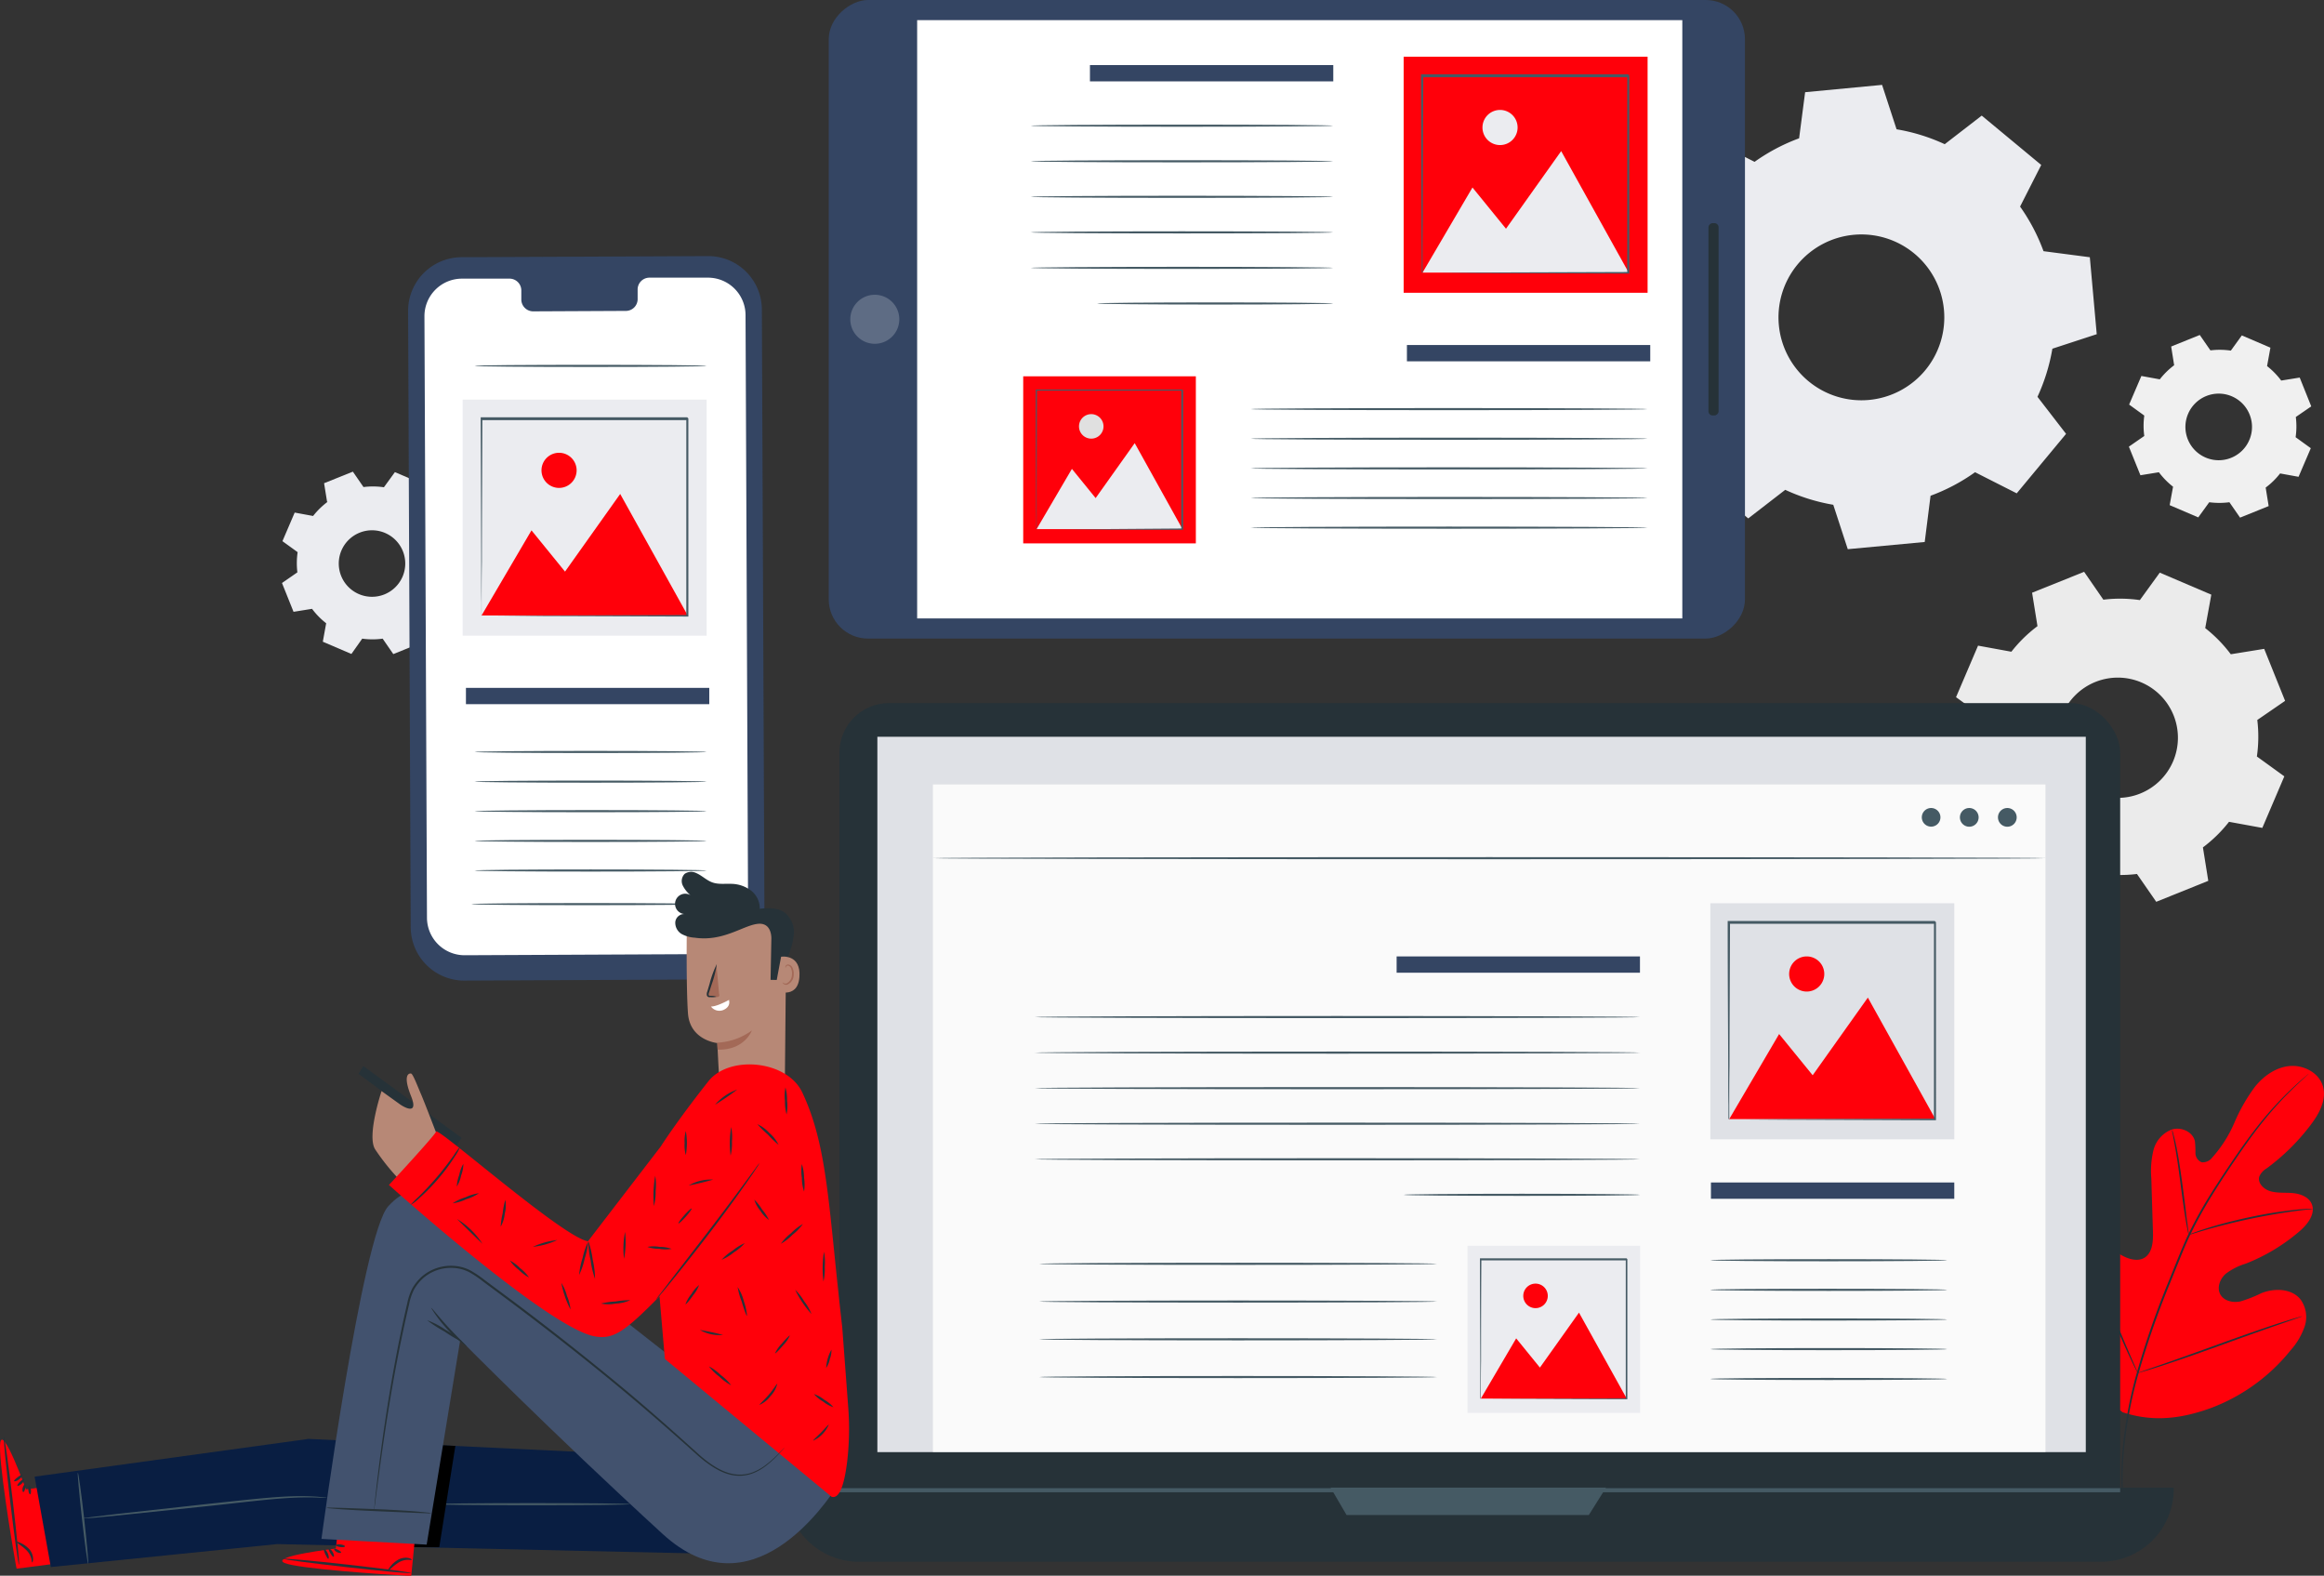 <svg xmlns="http://www.w3.org/2000/svg" width="684" height="463.653" viewBox="0 0 684 463.653"><rect x="0" y="0" width="684" height="463.653" fill="#333333" stroke="none"/><defs><style>.a,.i{fill:#ebecf0;}.a,.b,.c{fill-rule:evenodd;}.b{fill:#ebebeb;}.c{fill:#f0f0f0;}.d{fill:#ff000a;}.e{fill:#263238;}.f{fill:#344563;}.g{fill:#fff;}.h{fill:#455a64;}.j{fill:#5e6c84;}.k{fill:#e0e0e0;}.l{fill:#dfe1e6;}.m{fill:#fafafa;}.n{fill:#091e42;}.o{fill:#b78876;}.p{fill:#a36957;}.q{fill:#42526e;}</style></defs><g transform="translate(0)"><g transform="translate(82.994 24.978)"><path class="a" d="M571.415,184.773a22.5,22.5,0,0,0-4.255,4.159l-5.421-1-3.606,8.414,4.472,3.233a22.289,22.289,0,0,0-.072,5.938L558,208.658l3.4,8.474,5.445-.877a22.088,22.088,0,0,0,4.159,4.243l-.986,5.433,8.414,3.606,3.185-4.508a21.9,21.9,0,0,0,6.01,0l3.137,4.544,8.414-3.4-.877-5.445a22.169,22.169,0,0,0,4.255-4.159l5.421.986,3.606-8.414-4.46-3.234a22.9,22.9,0,0,0,0-6.01l4.544-2.993-3.4-8.414-5.445.865a22.439,22.439,0,0,0-4.159-4.243l.986-5.481-8.414-3.606L588,180.482a22.391,22.391,0,0,0-6.01-.06l-3.125-4.532-8.474,3.4.877,5.445Zm9.436,9.075a9.785,9.785,0,1,1-5.433,12.73A9.785,9.785,0,0,1,580.851,193.849Z" transform="translate(-558 -62.08)"/><path class="b" d="M136.339,216.4a40.7,40.7,0,0,0-7.681,7.525l-9.809-1.791L112.37,237.3l8.126,5.89a40.175,40.175,0,0,0-.108,10.746l-8.2,5.662,6.142,15.314,9.8-1.671a39.98,39.98,0,0,0,7.525,7.681l-1.791,9.809,15.17,6.551,5.842-8.078a40.678,40.678,0,0,0,10.746.12l5.674,8.186,15.314-6.166-1.575-9.845a40.691,40.691,0,0,0,7.681-7.525l9.8,1.791,6.479-15.17-8.078-5.842a40.679,40.679,0,0,0,.12-10.746l8.186-5.626-6.154-15.3-9.833,1.587a41.136,41.136,0,0,0-7.525-7.693l1.791-9.845-15.17-6.479-5.854,8.078a40.676,40.676,0,0,0-10.746-.12l-5.662-8.2-15.314,6.154Zm17.045,16.42a17.694,17.694,0,1,1-9.821,23.007,17.694,17.694,0,0,1,9.821-23.007Z" transform="translate(380.336 -57.126)"/><path class="c" d="M119.123,151.325a22.445,22.445,0,0,0-4.243,4.159l-5.421-.986-3.606,8.414,4.46,3.234a22.393,22.393,0,0,0,0,6.01l-4.532,3.137,3.4,8.414,5.433-.878a22.573,22.573,0,0,0,4.171,4.255l-1,5.421,8.414,3.606,3.233-4.46a22.841,22.841,0,0,0,5.938,0l3.137,4.532,8.414-3.4-.878-5.445a22.093,22.093,0,0,0,4.243-4.159l5.433.986,3.606-8.414-4.472-3.234a21.9,21.9,0,0,0,.06-5.95l4.544-3.125-3.4-8.474-5.445.877a22.516,22.516,0,0,0-4.159-4.255l.986-5.421-8.414-3.606-3.234,4.472a22.4,22.4,0,0,0-6.01-.072l-3.137-4.532-8.414,3.4.865,5.445Zm9.436,9.075a9.8,9.8,0,1,1-5.358,5.258,9.8,9.8,0,0,1,5.358-5.258Z" transform="translate(437.797 -68.841)"/><path class="a" d="M207.221,96.933a55.475,55.475,0,0,0-13.1,6.924L181.858,97.63l-14.521,17.5,8.414,10.9a56.2,56.2,0,0,0-4.387,14.16l-13.054,4.267,2.1,22.647,13.631,1.779A55.558,55.558,0,0,0,180.969,182l-6.227,12.261,17.514,14.521,10.891-8.414a55.776,55.776,0,0,0,14.136,4.4l4.267,13.066,22.647-2.116,1.719-13.607a55.475,55.475,0,0,0,13.1-6.924l12.261,6.215L285.8,183.9,277.385,173a56.2,56.2,0,0,0,4.387-14.16l13.054-4.267-2.031-22.647-13.631-1.779a55.8,55.8,0,0,0-6.9-13.126l6.227-12.249L260.977,90.249l-10.891,8.414a55.293,55.293,0,0,0-14.172-4.387L231.647,81.21,209,83.362l-1.779,13.631ZM223.3,125.325a24.4,24.4,0,1,1-22.034,26.553A24.4,24.4,0,0,1,223.3,125.325Z" transform="translate(239.291 -81.21)"/></g><g transform="translate(605.862 313.65)"><path class="d" d="M121.365,423.1c-15-9.821-18.812-28.633-18.656-45.678,0-2.837-.361-5.818.95-8.342s4.448-4.291,7.056-3.161c2.152.938,3.137,3.366,4.387,5.361a16.709,16.709,0,0,0,6.888,6.191c1.851.889,4.123,1.406,5.9.385,2.4-1.406,2.657-4.808,2.572-7.609q-.252-7.885-.481-15.759a25.833,25.833,0,0,1,.649-8.414,8.823,8.823,0,0,1,5.421-6.01c2.7-.817,6.094.649,6.743,3.39a26.2,26.2,0,0,1,.168,3.51,2.969,2.969,0,0,0,1.827,2.753,3.486,3.486,0,0,0,3.1-1.37,37.6,37.6,0,0,0,6.563-10.326,51.69,51.69,0,0,1,6.106-10.626c2.6-3.173,6.239-5.722,10.326-6.01s8.5,2.068,9.616,6.01-1.118,8.042-3.606,11.311a63.313,63.313,0,0,1-12.97,12.814,5.217,5.217,0,0,0-2.164,2.4c-.565,1.9,1.286,3.714,3.173,4.291,2.152.649,4.46.373,6.683.577s4.676,1.118,5.565,3.173c1.2,2.861-1.13,5.938-3.474,7.97a54.993,54.993,0,0,1-15.939,9.616,18.5,18.5,0,0,0-5.938,3.029c-1.659,1.49-2.62,4.051-1.551,6.01s3.714,2.536,5.914,2.079a38.748,38.748,0,0,0,6.167-2.428c3.895-1.551,8.967-1.407,11.564,1.887a8.823,8.823,0,0,1,1.2,7.861,20.567,20.567,0,0,1-4.159,7.068,54.837,54.837,0,0,1-23.043,16.829c-9.027,3.342-17.454,4.387-26.577,1.334" transform="translate(-102.664 -321.36)"/><path class="e" d="M161.535,323.29l-.276.276-.829.757c-.733.673-1.8,1.659-3.161,2.969a106.841,106.841,0,0,0-10.626,11.888c-2.055,2.657-4.2,5.674-6.431,8.943s-4.58,6.8-6.924,10.59a125.71,125.71,0,0,0-6.743,12.213c-1.058,2.176-1.983,4.46-2.921,6.78s-1.9,4.676-2.861,7.068a254.949,254.949,0,0,0-9.508,27.359,124.638,124.638,0,0,0-4.2,23.247,89.947,89.947,0,0,0,.12,15.927c.192,1.863.373,3.318.529,4.3.072.469.12.841.168,1.118a3.059,3.059,0,0,1,0,.385,2.818,2.818,0,0,1-.1-.373,8.794,8.794,0,0,0-.2-1.118c-.192-.974-.409-2.4-.637-4.291a86.423,86.423,0,0,1-.289-15.975,121.747,121.747,0,0,1,4.1-23.344,251.3,251.3,0,0,1,9.484-27.443q1.466-3.606,2.861-7.056c.95-2.32,1.887-4.616,2.945-6.816a126.591,126.591,0,0,1,6.8-12.249c2.4-3.786,4.736-7.3,6.972-10.566s4.412-6.275,6.5-8.931a101.353,101.353,0,0,1,10.818-11.8c1.382-1.286,2.488-2.26,3.246-2.9l.853-.733C161.427,323.362,161.523,323.278,161.535,323.29Z" transform="translate(-87.901 -320.971)"/><path class="e" d="M140.717,367.9a5.791,5.791,0,0,1-.3-1.2c-.168-.781-.385-1.9-.613-3.306-.469-2.8-1-6.683-1.551-10.963s-1.13-8.15-1.647-10.939c-.252-1.382-.469-2.512-.625-3.294a5.485,5.485,0,0,1-.192-1.2,5.059,5.059,0,0,1,.4,1.2c.216.757.493,1.875.793,3.258.6,2.777,1.2,6.647,1.791,10.939s1.034,8.054,1.394,10.987c.18,1.31.337,2.4.445,3.318A5.217,5.217,0,0,1,140.717,367.9Z" transform="translate(-102.398 -318.2)"/><path class="e" d="M141.934,356.355a7.829,7.829,0,0,1-1.454.2c-.938.108-2.308.252-3.979.493-3.354.433-7.97,1.2-13.018,2.26s-9.616,2.248-12.826,3.173c-1.635.457-2.945.865-3.847,1.142a7.215,7.215,0,0,1-1.43.373,10.481,10.481,0,0,1,1.358-.565c.89-.337,2.188-.793,3.81-1.3,3.233-1.034,7.765-2.26,12.826-3.33a131.253,131.253,0,0,1,13.078-2.128c1.695-.192,3.065-.277,4-.313A7.35,7.35,0,0,1,141.934,356.355Z" transform="translate(-67.061 -314.296)"/><path class="e" d="M167.893,404.23a1.947,1.947,0,0,1-.264-.433l-.661-1.3c-.565-1.13-1.346-2.777-2.284-4.808-1.875-4.111-4.279-9.869-6.84-16.252s-4.928-12.165-6.707-16.3l-2.128-4.9-.577-1.334c-.12-.313-.18-.481-.156-.481a2.4,2.4,0,0,1,.252.433l.661,1.3c.577,1.13,1.346,2.777,2.284,4.808,1.875,4.111,4.279,9.869,6.852,16.252s4.916,12.165,6.707,16.3c.865,2.019,1.587,3.678,2.128,4.9l.565,1.334A1.97,1.97,0,0,1,167.893,404.23Z" transform="translate(-144.576 -313.872)"/><path class="e" d="M156.406,382.65a3.131,3.131,0,0,1-.469.216l-1.406.493-5.193,1.8c-4.375,1.515-10.4,3.678-17.045,6.082s-12.694,4.508-17.105,5.938c-2.212.721-3.991,1.274-5.241,1.635l-1.43.409c-.337.1-.517.132-.517.108a2.532,2.532,0,0,1,.481-.2l1.406-.5,5.181-1.791c4.375-1.515,10.4-3.678,17.045-6.082s12.706-4.52,17.105-5.95c2.212-.709,4-1.274,5.241-1.635l1.442-.409A2.6,2.6,0,0,1,156.406,382.65Z" transform="translate(-84.683 -308.977)"/></g><g transform="translate(120.113 75.356)"><path class="f" d="M501.158,336.315l72.519-.337A15.759,15.759,0,0,0,589.4,320.111l-.77-181.3a15.771,15.771,0,0,0-15.867-15.687l-72.519.325a15.8,15.8,0,0,0-15.735,15.819l.769,181.316a15.783,15.783,0,0,0,15.879,15.735Z" transform="translate(-484.51 -123.12)"/><path class="g" d="M499.543,128.689h14.064a3.474,3.474,0,0,1,3.426,3.534v2.548a3.51,3.51,0,0,0,3.426,3.546l27.419-.132a3.474,3.474,0,0,0,3.39-3.606v-2.572a3.486,3.486,0,0,1,3.39-3.606h17.261a11.047,11.047,0,0,1,11.107,10.987l.757,176.977a11.059,11.059,0,0,1-11.023,11.083l-72.375.337A11.071,11.071,0,0,1,489.266,316.8l-.745-176.977a11.047,11.047,0,0,1,11.023-11.131Z" transform="translate(-483.712 -122.053)"/><rect class="f" width="71.618" height="4.796" transform="translate(17.021 127.057)"/><path class="h" d="M498.68,244.563c0,.168,15.29.313,34.138.313s34.15-.144,34.15-.313-15.29-.313-34.15-.313S498.68,244.394,498.68,244.563Z" transform="translate(-479.11 -98.646)"/><path class="h" d="M498.68,150.053c0,.18,15.29.313,34.138.313s34.15-.132,34.15-.313-15.29-.313-34.15-.313S498.68,149.848,498.68,150.053Z" transform="translate(-479.11 -117.741)"/><path class="h" d="M498.68,251.823c0,.168,15.29.313,34.138.313s34.15-.144,34.15-.313-15.29-.312-34.15-.312S498.68,251.642,498.68,251.823Z" transform="translate(-479.11 -97.179)"/><path class="h" d="M498.68,259.052c0,.168,15.29.313,34.138.313s34.15-.144,34.15-.313-15.29-.312-34.15-.312S498.68,258.908,498.68,259.052Z" transform="translate(-479.11 -95.718)"/><path class="h" d="M498.68,266.333c0,.168,15.29.313,34.138.313s34.15-.144,34.15-.313-15.29-.313-34.15-.313S498.68,266.152,498.68,266.333Z" transform="translate(-479.11 -94.247)"/><path class="h" d="M498.68,273.583c0,.18,15.29.313,34.138.313s34.15-.132,34.15-.313-15.29-.313-34.15-.313S498.68,273.414,498.68,273.583Z" transform="translate(-479.11 -92.783)"/><path class="h" d="M499.49,281.813c0,.168,15.29.313,34.138.313s34.15-.144,34.15-.313-15.29-.313-34.15-.313S499.49,281.632,499.49,281.813Z" transform="translate(-480.894 -91.12)"/><rect class="i" width="71.798" height="69.466" transform="translate(16.06 42.228)"/><path class="d" d="M563.977,217.1l-19.87-35.749L527.868,204.2,518,192.06,503.31,217.1Z" transform="translate(-481.685 -111.355)"/><path class="d" d="M530.51,176.439a5.169,5.169,0,1,0,5.169-5.169A5.169,5.169,0,0,0,530.51,176.439Z" transform="translate(-491.251 -113.391)"/><path class="h" d="M503.349,221.085v-4.219c0-2.753,0-6.743.084-11.8,0-10.145.084-24.594.144-41.939l-.288.289h60.655c.084.072-.637-.649-.336-.337h0v57.987l.3-.3-43.863.156-12.381.072h-.12l12.309.072,44.055.156h.3V162.93h0c.313.3-.409-.433-.349-.349H503.085v.5c.072,17.43.12,31.938.156,42.132,0,5.025,0,8.991.072,11.732V220.8A1.019,1.019,0,0,0,503.349,221.085Z" transform="translate(-481.724 -115.148)"/></g><g transform="translate(243.911)"><rect class="f" width="187.904" height="269.667" rx="11.55" transform="translate(0 187.904) rotate(-90)"/><rect class="g" width="176.052" height="225.203" transform="translate(26.024 181.978) rotate(-90)"/><path class="j" d="M458.712,132.59a7.212,7.212,0,1,0,7.212,7.212A7.212,7.212,0,0,0,458.712,132.59Z" transform="translate(-445.153 -45.85)"/><rect class="e" width="56.592" height="2.981" rx="1.22" transform="translate(258.921 122.248) rotate(-90)"/><rect class="f" width="71.618" height="4.796" transform="translate(76.883 19.149)"/><rect class="f" width="71.618" height="4.796" transform="translate(170.174 101.525)"/><path class="h" d="M345.28,91.253c0,.18,19.93.313,44.476.313s44.536-.132,44.536-.313-19.93-.313-44.536-.313S345.28,91.084,345.28,91.253Z" transform="translate(-285.839 -54.266)"/><path class="h" d="M345.28,99.963c0,.168,19.93.313,44.476.313s44.536-.144,44.536-.313-19.93-.313-44.536-.313S345.28,99.782,345.28,99.963Z" transform="translate(-285.839 -52.506)"/><path class="h" d="M345.28,108.663c0,.168,19.93.313,44.476.313s44.536-.144,44.536-.313-19.93-.313-44.536-.313S345.28,108.494,345.28,108.663Z" transform="translate(-285.839 -50.748)"/><path class="h" d="M345.28,117.363c0,.18,19.93.313,44.476.313s44.536-.132,44.536-.312-19.93-.313-44.536-.313S345.28,117.194,345.28,117.363Z" transform="translate(-285.839 -48.99)"/><path class="h" d="M345.28,126.053c0,.168,19.93.313,44.476.313s44.536-.144,44.536-.313-19.93-.312-44.536-.312S345.28,125.9,345.28,126.053Z" transform="translate(-285.839 -47.234)"/><path class="h" d="M345.24,134.773c0,.168,15.566.313,34.763.313s34.763-.144,34.763-.313-15.555-.313-34.763-.313S345.24,134.6,345.24,134.773Z" transform="translate(-266.266 -45.473)"/><path class="h" d="M268.28,160.633c0,.168,26.157.313,58.419.313s58.419-.144,58.419-.313-26.157-.312-58.419-.312S268.28,160.452,268.28,160.633Z" transform="translate(-144.109 -40.248)"/><path class="h" d="M268.28,167.883c0,.18,26.157.313,58.419.313s58.419-.132,58.419-.313-26.157-.313-58.419-.313S268.28,167.714,268.28,167.883Z" transform="translate(-144.109 -38.783)"/><path class="h" d="M268.28,175.143c0,.168,26.157.312,58.419.312s58.419-.144,58.419-.312-26.157-.313-58.419-.313S268.28,174.962,268.28,175.143Z" transform="translate(-144.109 -37.316)"/><path class="h" d="M268.28,182.393c0,.18,26.157.313,58.419.313s58.419-.132,58.419-.313-26.157-.312-58.419-.312S268.28,182.224,268.28,182.393Z" transform="translate(-144.109 -35.851)"/><path class="h" d="M268.28,189.653c0,.168,26.157.313,58.419.313s58.419-.144,58.419-.312-26.157-.313-58.419-.313S268.28,189.484,268.28,189.653Z" transform="translate(-144.109 -34.384)"/><rect class="d" width="71.798" height="69.466" transform="translate(169.212 16.684)"/><path class="i" d="M333.577,133.169,313.707,97.42l-16.24,22.839L287.6,108.13,272.91,133.169Z" transform="translate(-98.133 -52.956)"/><path class="i" d="M300.11,92.5a5.169,5.169,0,1,0,5.169-5.157A5.169,5.169,0,0,0,300.11,92.5Z" transform="translate(-107.699 -54.993)"/><path class="h" d="M273.151,137.162v-4.219c0-2.765,0-6.743.072-11.8,0-10.145.084-24.594.144-41.939l-.288.288h60.655c.084.072-.637-.637-.337-.325h0V137.1l.3-.3-43.863.144-12.369.084h-.132l12.309.084,44.055.144h.3V78.971h0c.312.3-.409-.433-.349-.361H272.694v.3c.06,17.418.108,31.938.144,42.132,0,5.025.06,8.991.072,11.732v3.847A.805.805,0,0,0,273.151,137.162Z" transform="translate(-98.374 -56.758)"/><rect class="d" width="50.81" height="49.164" transform="translate(57.241 110.732)"/><path class="i" d="M425.1,194.2,411.043,168.91l-11.5,16.167-6.984-8.595L382.17,194.2Z" transform="translate(-320.986 -38.512)"/><path class="k" d="M401.5,165.416a3.606,3.606,0,1,0,3.606-3.606A3.606,3.606,0,0,0,401.5,165.416Z" transform="translate(-327.839 -39.947)"/><path class="h" d="M382.22,196.985v-11.4c0-7.212.06-17.406.108-29.678l-.2.2h42.925c.06,0-.457-.457-.24-.228h0v41l.2-.2-30.917.228h-8.847l8.715.06,31.169.108h.216V156.043h0c.216.2-.3-.313-.252-.252H381.956v.2c0,12.333.084,22.6.108,29.811,0,3.606,0,6.371.06,8.306v2.729C382.124,196.985,382.208,197,382.22,196.985Z" transform="translate(-321.036 -41.164)"/></g><g transform="translate(231.374 206.896)"><rect class="e" width="376.949" height="249.268" rx="14.57" transform="translate(15.687)"/><path class="e" d="M547.855,424.59H139.46v.421a21.4,21.4,0,0,0,21.4,21.4h365.6a21.4,21.4,0,0,0,21.4-21.4v-.421Z" transform="translate(-139.46 -193.749)"/><path class="l" d="M0,0H355.661V210.5H0Z" transform="translate(26.854 9.905)"/><path class="h" d="M359.54,424.59l-5.073,8.066H283.162l-4.712-8.066Z" transform="translate(-118.218 -193.749)"/><rect class="m" width="327.449" height="196.402" transform="translate(43.201 23.933)"/><path class="h" d="M177.91,260.971a2.753,2.753,0,1,0,2.753-2.741,2.752,2.752,0,0,0-2.753,2.741Z" transform="translate(178.761 -227.361)"/><path class="h" d="M187.23,260.971a2.753,2.753,0,1,0,2.741-2.741A2.753,2.753,0,0,0,187.23,260.971Z" transform="translate(158.238 -227.361)"/><path class="h" d="M196.56,260.971a2.741,2.741,0,1,0,.807-1.942A2.753,2.753,0,0,0,196.56,260.971Z" transform="translate(137.693 -227.361)"/><path class="h" d="M170.86,270.562c0,.18,73.325.313,163.719.313s163.731-.132,163.731-.313-73.325-.312-163.731-.312S170.86,270.394,170.86,270.562Z" transform="translate(-127.659 -224.933)"/><rect class="h" width="376.949" height="1.202" transform="translate(15.687 231.009)"/><rect class="f" width="71.618" height="4.796" transform="translate(272.191 141.06)"/><rect class="f" width="71.618" height="4.796" transform="translate(179.682 74.539)"/><path class="h" d="M270.15,309.465c0,.168,39.884.312,89.071.312s89.072-.144,89.072-.312-39.872-.325-89.072-.325S270.15,309.284,270.15,309.465Z" transform="translate(-196.994 -217.075)"/><path class="h" d="M270.15,318.162c0,.168,39.884.313,89.071.313s89.072-.144,89.072-.313-39.872-.312-89.072-.312S270.15,318.03,270.15,318.162Z" transform="translate(-196.994 -215.316)"/><path class="h" d="M270.15,326.863c0,.18,39.884.313,89.071.313s89.072-.132,89.072-.313-39.872-.313-89.072-.313S270.15,326.694,270.15,326.863Z" transform="translate(-196.994 -213.558)"/><path class="h" d="M270.15,335.575c0,.168,39.884.313,89.071.313s89.072-.144,89.072-.313-39.872-.324-89.072-.324S270.15,335.394,270.15,335.575Z" transform="translate(-196.994 -211.8)"/><path class="h" d="M270.15,344.273c0,.168,39.884.313,89.071.313s89.072-.144,89.072-.313-39.872-.313-89.072-.313S270.15,344.092,270.15,344.273Z" transform="translate(-196.994 -210.04)"/><path class="h" d="M270.15,352.973c0,.168,15.566.313,34.763.313s34.775-.144,34.775-.313-15.627-.313-34.775-.313S270.15,352.8,270.15,352.973Z" transform="translate(-88.389 -208.282)"/><path class="h" d="M319.86,369.863c0,.18,26.217.313,58.54.313s58.54-.132,58.54-.313-26.2-.313-58.54-.313S319.86,369.694,319.86,369.863Z" transform="translate(-245.393 -204.87)"/><path class="h" d="M319.86,379.1c0,.168,26.217.313,58.54.313s58.54-.144,58.54-.312-26.2-.313-58.54-.313S319.86,378.934,319.86,379.1Z" transform="translate(-245.393 -203.003)"/><path class="h" d="M319.86,388.342c0,.168,26.217.313,58.54.313s58.54-.144,58.54-.313-26.2-.312-58.54-.312S319.86,388.162,319.86,388.342Z" transform="translate(-245.393 -201.136)"/><path class="h" d="M319.86,397.582c0,.168,26.217.313,58.54.313s58.54-.144,58.54-.313-26.2-.313-58.54-.313S319.86,397.4,319.86,397.582Z" transform="translate(-245.393 -199.269)"/><path class="h" d="M194.92,368.983c0,.168,15.627.313,34.859.313s34.859-.144,34.859-.313-15.627-.313-34.859-.313S194.92,368.8,194.92,368.983Z" transform="translate(77.091 -205.048)"/><path class="h" d="M194.92,376.233c0,.18,15.627.312,34.859.312s34.859-.132,34.859-.312-15.627-.313-34.859-.313S194.92,376.016,194.92,376.233Z" transform="translate(77.091 -203.583)"/><path class="h" d="M194.92,383.493c0,.168,15.627.313,34.859.313s34.859-.144,34.859-.313-15.627-.313-34.859-.313S194.92,383.324,194.92,383.493Z" transform="translate(77.091 -202.116)"/><path class="h" d="M194.92,390.743c0,.18,15.627.313,34.859.313s34.859-.132,34.859-.313-15.627-.313-34.859-.313S194.92,390.574,194.92,390.743Z" transform="translate(77.091 -200.651)"/><path class="h" d="M194.92,398.053c0,.168,15.627.313,34.859.313s34.859-.144,34.859-.313-15.627-.312-34.859-.312S194.92,397.824,194.92,398.053Z" transform="translate(77.091 -199.174)"/><path class="l" d="M0,0H71.8V69.466H0Z" transform="translate(272.011 58.888)"/><path class="d" d="M258.487,340.389l-19.87-35.749-16.24,22.851L212.5,315.362,197.82,340.389Z" transform="translate(79.756 -217.985)"/><path class="d" d="M225.02,299.729a5.169,5.169,0,1,0,5.169-5.169A5.169,5.169,0,0,0,225.02,299.729Z" transform="translate(70.19 -220.021)"/><path class="h" d="M198.127,344.37a2.488,2.488,0,0,0,0-.277V340.15c0-2.753,0-6.732.084-11.792,0-10.145.084-24.594.144-41.951l-.289.3h60.655c.084.072-.637-.649-.337-.337v57.975l.3-.289-43.863.144-12.381.084h-.12l12.309.084,44.055.144h.289V286.239l-.349-.349H197.67v.288c0,17.43.12,31.938.156,42.132,0,5.037,0,8.991.072,11.732v3.847A.919.919,0,0,0,198.127,344.37Z" transform="translate(79.449 -221.773)"/><rect class="i" width="50.81" height="49.164" transform="translate(200.537 159.692)"/><path class="d" d="M316.327,407.051,302.275,381.76l-11.5,16.167-6.984-8.595-10.4,17.718Z" transform="translate(-68.922 -202.403)"/><path class="d" d="M292.72,378.266a3.606,3.606,0,1,0,3.606-3.606A3.606,3.606,0,0,0,292.72,378.266Z" transform="translate(-75.763 -203.837)"/><path class="h" d="M273.46,409.881a1.6,1.6,0,0,0,0-.2v-2.789c0-1.947,0-4.808.06-8.354,0-7.212,0-17.406.1-29.678l-.2.2h42.937s-.457-.457-.24-.228h0v41.026l.216-.216-31.049.108-8.751.06h8.667l31.181.108h.2V368.723h0c.216.2-.288-.312-.24-.252H273.2v.2c0,12.333.084,22.6.108,29.823v11.023A1.021,1.021,0,0,0,273.46,409.881Z" transform="translate(-68.992 -205.089)"/></g><g transform="translate(0 256.55)"><path class="d" d="M660.626,427.453l12.02-1.43,2.825,22.526-17.586,2.272-.265-1.382c-1.13-6.178-5.277-31.47-4.532-35.785C653.918,408.845,660.626,427.453,660.626,427.453Z" transform="translate(-653 -245.773)"/><path class="e" d="M667.036,412.18c-.216,0,.613,8.486,1.851,18.884s2.4,18.812,2.62,18.788-.625-8.414-1.851-18.884S667.252,412.156,667.036,412.18Z" transform="translate(-665.901 -245.911)"/><path class="e" d="M665.773,424.449c.12.168.745-.072,1.322-.625s.817-1.2.649-1.31-.673.24-1.2.757S665.641,424.3,665.773,424.449Z" transform="translate(-660.648 -243.827)"/><path class="e" d="M666.2,423.315c.1.192.805,0,1.5-.529s1.082-1.2.925-1.322-.745.2-1.394.7S666.088,423.123,666.2,423.315Z" transform="translate(-662.032 -244.04)"/><path class="e" d="M663.587,437.865c0,.1.3.4.9.829a14.533,14.533,0,0,1,2.128,1.767,5.469,5.469,0,0,1,1.3,2.308c.168.673.12,1.118.24,1.142s.337-.421.3-1.2a4.639,4.639,0,0,0-1.2-2.753,8,8,0,0,0-2.4-1.719C664.092,437.9,663.647,437.769,663.587,437.865Z" transform="translate(-658.714 -240.727)"/><path class="e" d="M666.219,423.842c-.192-.084-.577.361-.721,1.022s0,1.2.216,1.2.409-.481.541-1.07S666.424,423.926,666.219,423.842Z" transform="translate(-658.846 -243.556)"/><path class="e" d="M664.36,424c-.2,0-.312.625-.24,1.394s.325,1.346.529,1.3.325-.661.241-1.382S664.576,424,664.36,424Z" transform="translate(-655.785 -243.522)"/><path class="n" d="M493.652,450.378l66.629-6.756,138.163,3.089L661.71,417.094,569.5,412.67,488.88,423.777Z" transform="translate(-478.694 -245.812)"/><path class="h" d="M517.37,428.7c0,.18,12.97.313,28.969.313s28.957-.132,28.957-.312-12.958-.313-28.957-.313S517.37,428.534,517.37,428.7Z" transform="translate(-389.792 -242.635)"/><path d="M574.024,414.445l-4.736,29.8H560.2l6.912-30.123Z" transform="translate(-440.003 -245.519)"/><path class="d" d="M585.318,441.531l1.346-12.02,22.586,2.4-1.743,17.6H606.1c-6.274-.313-31.842-2.019-35.869-3.726C565.689,443.826,585.318,441.531,585.318,441.531Z" transform="translate(-486.469 -242.409)"/><path class="e" d="M571.04,442c0,.216,8.414,1.334,18.812,2.5s18.86,1.935,18.884,1.719-8.414-1.322-18.8-2.488S571.064,441.836,571.04,442Z" transform="translate(-487.745 -239.89)"/><path class="e" d="M591.393,441.922c.2-.084.108-.745-.3-1.43s-.973-1.07-1.13-.938.084.709.457,1.334S591.176,442.007,591.393,441.922Z" transform="translate(-493.193 -240.385)"/><path class="e" d="M592.5,442.471c.2,0,.18-.781-.18-1.587s-.89-1.31-1.07-1.2,0,.757.361,1.5S592.3,442.579,592.5,442.471Z" transform="translate(-495.855 -240.357)"/><path class="e" d="M570.9,445.462c.072.072.457-.2,1.01-.685a14.871,14.871,0,0,1,2.2-1.671,5.434,5.434,0,0,1,2.548-.733c.685,0,1.118.132,1.2,0s-.325-.421-1.118-.565a4.568,4.568,0,0,0-2.981.6,7.971,7.971,0,0,0-2.212,1.971C571.042,444.993,570.814,445.39,570.9,445.462Z" transform="translate(-456.687 -239.934)"/><path class="e" d="M588.2,439.643c-.132.168.216.637.829.938s1.2.277,1.2.072-.373-.5-.913-.769S588.318,439.463,588.2,439.643Z" transform="translate(-489.83 -240.378)"/><path class="e" d="M587.22,438.732c0,.216.541.457,1.3.553s1.382,0,1.394-.216-.577-.457-1.3-.553S587.268,438.528,587.22,438.732Z" transform="translate(-488.371 -240.597)"/><path class="o" d="M508.073,333.408l-19.233-.349c-.265-2.224-.637-10.891-.637-10.891s-8.054-.757-8.643-8.715-.337-26.373-.337-26.373h0a27.779,27.779,0,0,1,28.068,1.779l1.2.841Z" transform="translate(-277.071 -271.788)"/><path class="g" d="M498.346,305.283c1.106-.757-3.041,1.863-5.289,1.887a3.065,3.065,0,0,0,3.666,1C499.055,307.146,498.346,305.283,498.346,305.283Z" transform="translate(-283.8 -267.536)"/><path class="p" d="M487.59,316.276a18.609,18.609,0,0,0,10.217-3.606s-2.1,5.89-10.109,5.662Z" transform="translate(-276.506 -266.016)"/><path class="e" d="M480.19,286.278a2.993,2.993,0,1,1,1.647-5.553,8.789,8.789,0,0,1-2.284-2.873,3.017,3.017,0,0,1,.565-3.4,3.366,3.366,0,0,1,3.45-.216c1.695.733,3.029,2.164,4.808,2.765s3.678.3,5.541.385a9.857,9.857,0,0,1,5.746,1.983,6.6,6.6,0,0,1,2.56,5.361c2.608-.312,5.493-.349,7.549,1.274a7.512,7.512,0,0,1,2.512,5.89,22.46,22.46,0,0,1-1.563,6.431h0a4.436,4.436,0,0,1-.793,1.659l-.974,5.722-3.546-.072.228-11.9s.361-5.025-3.967-4.58-10.181,5.313-18.584,4.075a9.125,9.125,0,0,1-3.919-1.118,3.871,3.871,0,0,1-1.8-3.486A2.633,2.633,0,0,1,480.19,286.278Z" transform="translate(-278.614 -273.858)"/><path class="o" d="M477.757,294.649c.18-.06,5.926-.805,5.385,6.01s-7.212,3.991-7.212,3.8S477.757,294.649,477.757,294.649Z" transform="translate(-247.861 -269.668)"/><path class="p" d="M477.343,301.816s.12.084.312.192a1.2,1.2,0,0,0,.878.1,2.946,2.946,0,0,0,1.563-2.512,3.824,3.824,0,0,0-.192-1.719,1.37,1.37,0,0,0-.817-.986.6.6,0,0,0-.721.277c-.108.18-.072.313-.108.325s-.144-.12-.06-.4a.709.709,0,0,1,.3-.409.866.866,0,0,1,.661-.12,1.707,1.707,0,0,1,1.2,1.2,3.872,3.872,0,0,1,.252,1.923,3.065,3.065,0,0,1-1.947,2.789,1.261,1.261,0,0,1-1.07-.264C477.343,301.973,477.319,301.828,477.343,301.816Z" transform="translate(-247.014 -269.275)"/><path class="q" d="M618.527,438.542c-3.606,5.373-25.471,38.285-51.58,14.352-33.261-30.46-59.561-57.145-59.561-57.145L497.5,456.032l-30.965-1.683s12.02-89.757,19.69-97.919c8.523-9.111,16.36-8.342,83.29,44.476Z" transform="translate(-371.922 -258.065)"/><path class="e" d="M589.02,342.508,560.1,321.4l-1.419,2.272,28.729,21.36Z" transform="translate(-453.172 -264.252)"/><path class="o" d="M583.694,341.492s-3.871-10.1-4.808-12.249-2.344-5.9-2.9-6.01-2.573.24,0,6.659-3.125,2.5-3.125,2.5L567.3,328.4s-4.4,13.15-1.9,17.117a64.429,64.429,0,0,0,6.6,8.354Z" transform="translate(-454.998 -263.885)"/><path class="d" d="M477.7,340.763c.577-1.31,37.36,31.169,44.68,32.275l21.445-27.924s4.448-7.068,14-19.161c6.179-7.8,23.2-6.179,27.647,3.33,7.6,16.156,7.693,34.114,11.744,69.058l1.767,23.632a83.359,83.359,0,0,1-.228,15.1c-.649,5.854-1.971,12.02-4.688,11.143l-49.055-40.545-1.575-18.415c-10.314,10.458-13.523,12.646-18.884,11.8-13.5-2.091-60.751-44.584-60.751-44.584S477.133,342.085,477.7,340.763Z" transform="translate(-349.327 -264.334)"/><path class="e" d="M558.96,358.321a13.793,13.793,0,0,0,2.632-2.055,58.417,58.417,0,0,0,5.638-5.782,56.814,56.814,0,0,0,4.808-6.491,15.7,15.7,0,0,0,1.623-2.933,21.959,21.959,0,0,0-1.983,2.681c-1.2,1.671-2.885,3.955-4.916,6.335s-4,4.424-5.469,5.866A23.7,23.7,0,0,0,558.96,358.321Z" transform="translate(-438.15 -260.28)"/><path class="e" d="M527.971,375.361a25.751,25.751,0,0,0-.673-5.59,26.356,26.356,0,0,0-1.3-5.481,25.685,25.685,0,0,0,.673,5.589A26.112,26.112,0,0,0,527.971,375.361Z" transform="translate(-352.841 -255.587)"/><path class="e" d="M527.69,374.183a20.424,20.424,0,0,0,1.635-4.808,21.915,21.915,0,0,0,1.022-4.964,20.427,20.427,0,0,0-1.635,4.808A22.172,22.172,0,0,0,527.69,374.183Z" transform="translate(-357.247 -255.562)"/><path class="e" d="M516.18,345.14a12.693,12.693,0,0,0-1.2,1.551l-3.2,4.351c-2.7,3.666-6.479,8.715-10.7,14.232L490.2,379.386l-3.282,4.291a12.464,12.464,0,0,0-1.2,1.623,12.856,12.856,0,0,0,1.334-1.479c.829-.974,2-2.4,3.438-4.159,2.873-3.546,6.8-8.475,11.023-14s7.946-10.626,10.554-14.364c1.31-1.863,2.4-3.39,3.053-4.46a12.424,12.424,0,0,0,1.058-1.695Z" transform="translate(-292.631 -259.456)"/><path class="e" d="M475.1,365.878a15.314,15.314,0,0,0,3.45-2.668,15.783,15.783,0,0,0,3.041-3.149,15.077,15.077,0,0,0-3.462,2.681A14.9,14.9,0,0,0,475.1,365.878Z" transform="translate(-245.276 -256.441)"/><path class="e" d="M473,376.17a30.243,30.243,0,0,0,4.808,7.14,14.714,14.714,0,0,0-2.152-3.75A15.093,15.093,0,0,0,473,376.17Z" transform="translate(-238.969 -253.186)"/><path class="e" d="M478.3,392.6c.132.108,1.2-.974,2.4-2.4a9.737,9.737,0,0,0,1.947-2.813c-.132-.108-1.2.974-2.4,2.4A9.618,9.618,0,0,0,478.3,392.6Z" transform="translate(-250.183 -250.923)"/><path class="e" d="M467.63,401.69a9.751,9.751,0,0,0,2.693,2.2,9.944,9.944,0,0,0,3.041,1.683,9.744,9.744,0,0,0-2.693-2.2,9.939,9.939,0,0,0-3.041-1.683Z" transform="translate(-228.07 -248.03)"/><path class="e" d="M481.386,405.367a7.85,7.85,0,0,0,3.2-2.561,7.933,7.933,0,0,0,2.007-3.606c-.168-.084-1.046,1.5-2.476,3.173S481.278,405.211,481.386,405.367Z" transform="translate(-257.825 -248.534)"/><path class="e" d="M492.66,394.91a15.4,15.4,0,0,0,3.077,3.029,15.22,15.22,0,0,0,3.486,2.548,15.347,15.347,0,0,0-3.077-3.029A14.94,14.94,0,0,0,492.66,394.91Z" transform="translate(-284.016 -249.4)"/><path class="e" d="M468.777,413.889a9.136,9.136,0,0,0,4.58-4.688c-.144-.1-1.046,1.058-2.308,2.332S468.669,413.769,468.777,413.889Z" transform="translate(-229.433 -246.514)"/><path class="e" d="M494.66,386a11.5,11.5,0,0,0,6.816,1.466q-3.37-.9-6.816-1.466Z" transform="translate(-288.673 -251.2)"/><path class="e" d="M488.78,375.49a21.071,21.071,0,0,0,1.2,4.279,38.427,38.427,0,0,0,1.406,4.087h.132a.1.1,0,0,0-.1-.1c-.024,0,0,0,0,.132h.132a18.035,18.035,0,0,0-.938-4.231,13.217,13.217,0,0,0-1.839-4.171Z" transform="translate(-271.686 -253.324)"/><path class="e" d="M489.35,369.642a14.136,14.136,0,0,0,3.606-2.188,13.9,13.9,0,0,0,3.185-2.7,14.638,14.638,0,0,0-3.546,2.188A14.139,14.139,0,0,0,489.35,369.642Z" transform="translate(-276.956 -255.494)"/><path class="e" d="M483.42,354.12a9.065,9.065,0,0,0,1.779,3.246,9.243,9.243,0,0,0,2.524,2.7,14.348,14.348,0,0,0-2.02-3.077A13.586,13.586,0,0,0,483.42,354.12Z" transform="translate(-261.409 -257.641)"/><path class="e" d="M475.506,353.48a13.828,13.828,0,0,0,0-4.075,13.672,13.672,0,0,0-.649-4.015,12.816,12.816,0,0,0,0,4.063A13.013,13.013,0,0,0,475.506,353.48Z" transform="translate(-238.854 -259.405)"/><path class="e" d="M469.949,375.635a16.3,16.3,0,0,0,.385-4.387,16.006,16.006,0,0,0-.24-4.387A30.94,30.94,0,0,0,469.949,375.635Z" transform="translate(-227.588 -255.067)"/><path class="e" d="M468.115,396.205a6.419,6.419,0,0,0,1.07-2.608,6.707,6.707,0,0,0,.481-2.777A12.513,12.513,0,0,0,468.115,396.205Z" transform="translate(-224.961 -250.226)"/><path class="e" d="M481.06,335.63a28.515,28.515,0,0,0,3.1,3.053A26.528,26.528,0,0,0,487.3,341.7a10.733,10.733,0,0,0-2.7-3.462A10.553,10.553,0,0,0,481.06,335.63Z" transform="translate(-258.148 -261.377)"/><path class="e" d="M479.472,334.573a12.5,12.5,0,0,0,.144-3.979,12.7,12.7,0,0,0-.481-3.955,12.935,12.935,0,0,0-.144,3.979,13.156,13.156,0,0,0,.481,3.955Z" transform="translate(-247.965 -263.194)"/><path class="e" d="M491.18,331.61a72.292,72.292,0,0,0,6.539-4.46,15.459,15.459,0,0,0-6.539,4.46Z" transform="translate(-280.733 -263.09)"/><path class="e" d="M492.663,344.756a14.8,14.8,0,0,0,.4-4.207,14.544,14.544,0,0,0-.228-4.219,28.553,28.553,0,0,0-.168,8.414Z" transform="translate(-277.636 -261.236)"/><path class="e" d="M497.07,350.935q3.638-.724,7.212-1.731A12.707,12.707,0,0,0,497.07,350.935Z" transform="translate(-294.376 -258.639)"/><path class="e" d="M503.885,344.39a19.835,19.835,0,0,0,0-7.08,10.508,10.508,0,0,0-.349,3.534A10.119,10.119,0,0,0,503.885,344.39Z" transform="translate(-302.033 -261.038)"/><path class="e" d="M511.218,357.193a15.86,15.86,0,0,0,.517-4.46,16.42,16.42,0,0,0-.12-4.484A32.8,32.8,0,0,0,511.218,357.193Z" transform="translate(-318.765 -258.827)"/><path class="e" d="M502.352,360.647c.132.12,1.106-.769,2.176-1.971s1.839-2.284,1.707-2.4-1.106.769-2.176,1.983S502.22,360.539,502.352,360.647Z" transform="translate(-302.676 -257.209)"/><path class="e" d="M507.25,365.7a10.815,10.815,0,0,0,3.522.577,10.478,10.478,0,0,0,3.606,0,10.064,10.064,0,0,0-3.51-.577A9.861,9.861,0,0,0,507.25,365.7Z" transform="translate(-316.709 -255.336)"/><path class="e" d="M518.69,369.922a25.748,25.748,0,0,0,.3-7.921,24.823,24.823,0,0,0-.3,7.922Z" transform="translate(-335.025 -256.049)"/><path class="e" d="M517.38,379.708a11.613,11.613,0,0,0,4.364,0,11.433,11.433,0,0,0,4.243-1,23.311,23.311,0,0,0-4.315.385A21.891,21.891,0,0,0,517.38,379.708Z" transform="translate(-340.494 -252.673)"/><path class="e" d="M532,374.49a27.386,27.386,0,0,0,2.692,7.825,13.441,13.441,0,0,0-1.046-3.991A13.3,13.3,0,0,0,532,374.49Z" transform="translate(-366.774 -253.526)"/><path class="e" d="M535.23,365.987a22.512,22.512,0,0,0,7.212-2.007,23.355,23.355,0,0,0-7.212,2.007Z" transform="translate(-378.406 -255.649)"/><path class="e" d="M542.17,369a11.641,11.641,0,0,0,2.608,2.729A12.024,12.024,0,0,0,547.8,374a11.209,11.209,0,0,0-2.609-2.741A11.888,11.888,0,0,0,542.17,369Z" transform="translate(-392.102 -254.635)"/><path class="e" d="M547.842,362.062a9.776,9.776,0,0,0,1.2-3.859,9.62,9.62,0,0,0,.168-4.063,21.631,21.631,0,0,0-.781,3.955A21.387,21.387,0,0,0,547.842,362.062Z" transform="translate(-400.479 -257.637)"/><path class="e" d="M553.56,358.83q3.709,3.7,7.5,7.32a23.211,23.211,0,0,0-7.5-7.32Z" transform="translate(-419.059 -256.69)"/><path class="e" d="M554.43,355.5a13.623,13.623,0,0,0,3.979-1.2,13.482,13.482,0,0,0,3.75-1.767,13.867,13.867,0,0,0-3.967,1.2,14.085,14.085,0,0,0-3.762,1.767Z" transform="translate(-421.203 -257.963)"/><path class="e" d="M558.24,352.011a9.786,9.786,0,0,0,1.262-3.245,9.939,9.939,0,0,0,.661-3.426,9.785,9.785,0,0,0-1.2,3.246A10.3,10.3,0,0,0,558.24,352.011Z" transform="translate(-423.786 -259.415)"/><path class="e" d="M500.52,380.65c.144.108,1.2-1.082,2.26-2.645A9.685,9.685,0,0,0,504.535,375a9.815,9.815,0,0,0-2.26,2.645A10.3,10.3,0,0,0,500.52,380.65Z" transform="translate(-298.776 -253.423)"/><path class="e" d="M479.633,442.161a2.409,2.409,0,0,0,.1-.517q.072-.541.216-1.514c.168-1.358.433-3.318.758-5.818.685-5.049,1.659-12.369,3.113-21.372s3.39-19.689,6.143-31.422a16.508,16.508,0,0,1,1.43-4.243,13.442,13.442,0,0,1,2.885-3.51,12.465,12.465,0,0,1,8.751-2.837,11.527,11.527,0,0,1,4.64,1.262,30.7,30.7,0,0,1,4.123,2.789l8.27,6.143c11.131,8.354,21.553,16.54,30.857,24.221s17.417,14.869,24.209,20.964c3.438,2.957,7.1,5.325,10.818,5.71a10.937,10.937,0,0,0,5.037-.613,15.062,15.062,0,0,0,3.738-2.055,31.563,31.563,0,0,0,4.327-3.979l1.022-1.13a2.834,2.834,0,0,0,.337-.409,2.152,2.152,0,0,0-.373.361l-1.07,1.094a35.214,35.214,0,0,1-4.387,3.871,15.624,15.624,0,0,1-3.69,1.971,10.746,10.746,0,0,1-4.9.541c-3.606-.4-7.212-2.741-10.578-5.7-6.743-6.118-14.833-13.391-24.137-21.072s-19.7-15.927-30.845-24.281l-8.27-6.142a31.568,31.568,0,0,0-4.219-2.837,12.021,12.021,0,0,0-4.88-1.322,13.054,13.054,0,0,0-9.172,2.993A13.657,13.657,0,0,0,490.86,377a17.184,17.184,0,0,0-1.478,4.387c-2.729,11.768-4.6,22.478-6.01,31.482s-2.308,16.348-2.921,21.408c-.276,2.512-.493,4.472-.649,5.842a11.527,11.527,0,0,1-.144,1.527A2.778,2.778,0,0,0,479.633,442.161Z" transform="translate(-369.533 -254.375)"/><path class="e" d="M566.09,429.528a4.362,4.362,0,0,0,1.2.192c.781.084,1.911.18,3.306.276,2.8.192,6.659.4,10.927.577l10.927.469,3.317.12a5.153,5.153,0,0,0,1.2,0,4.381,4.381,0,0,0-1.2-.216c-.781-.1-1.911-.2-3.306-.325-2.8-.228-6.659-.457-10.927-.649l-10.939-.4-3.318-.072A4.813,4.813,0,0,0,566.09,429.528Z" transform="translate(-470.03 -242.416)"/><path class="e" d="M557.407,380.581a40.871,40.871,0,0,0,10.506,11.455c.12-.144-2.4-2.488-5.337-5.65S557.587,380.472,557.407,380.581Z" transform="translate(-430.538 -252.296)"/><path class="e" d="M558.46,383.62a40.568,40.568,0,0,0,5.121,3.33,40.035,40.035,0,0,0,5.289,3.1,23.632,23.632,0,0,0-4.952-3.606A23.875,23.875,0,0,0,558.46,383.62Z" transform="translate(-432.757 -251.681)"/><path class="h" d="M591.65,433.194a3.378,3.378,0,0,0,.733,0l2.116-.12,7.693-.733,25.351-2.645c9.9-1.034,18.848-2.188,25.351-2.512,3.245-.168,5.89-.156,7.705-.084l2.092.084a3,3,0,0,0,.745,0,4.619,4.619,0,0,0-.733-.12c-.469-.072-1.2-.132-2.091-.216a75.206,75.206,0,0,0-7.741-.108c-6.539.217-15.495,1.3-25.387,2.332l-25.351,2.8-7.681.926-2.079.277A3.11,3.11,0,0,0,591.65,433.194Z" transform="translate(-567.22 -242.98)"/><path class="h" d="M653.146,447.8c.168,0-.373-6.01-1.2-13.475s-1.671-13.415-1.839-13.391.373,6.01,1.2,13.463S652.978,447.808,653.146,447.8Z" transform="translate(-627.189 -244.143)"/><path class="p" d="M-11226.79-270.707l.753,8.469a.587.587,0,0,1-.48.907,12.349,12.349,0,0,1-3.02-.408Z" transform="translate(11437.676 298.178)"/><path class="e" d="M499.08,306.046a5.338,5.338,0,0,0-1.791-.265c-.289,0-.529-.072-.553-.216a1.528,1.528,0,0,1,.156-.841l.733-2.284a30.824,30.824,0,0,0,1.515-6.01,30.05,30.05,0,0,0-2.116,5.806c-.24.793-.457,1.551-.685,2.3a1.815,1.815,0,0,0-.084,1.2.782.782,0,0,0,.529.433,1.831,1.831,0,0,0,.493,0A5.481,5.481,0,0,0,499.08,306.046Z" transform="translate(-288.176 -269.297)"/></g></g></svg>